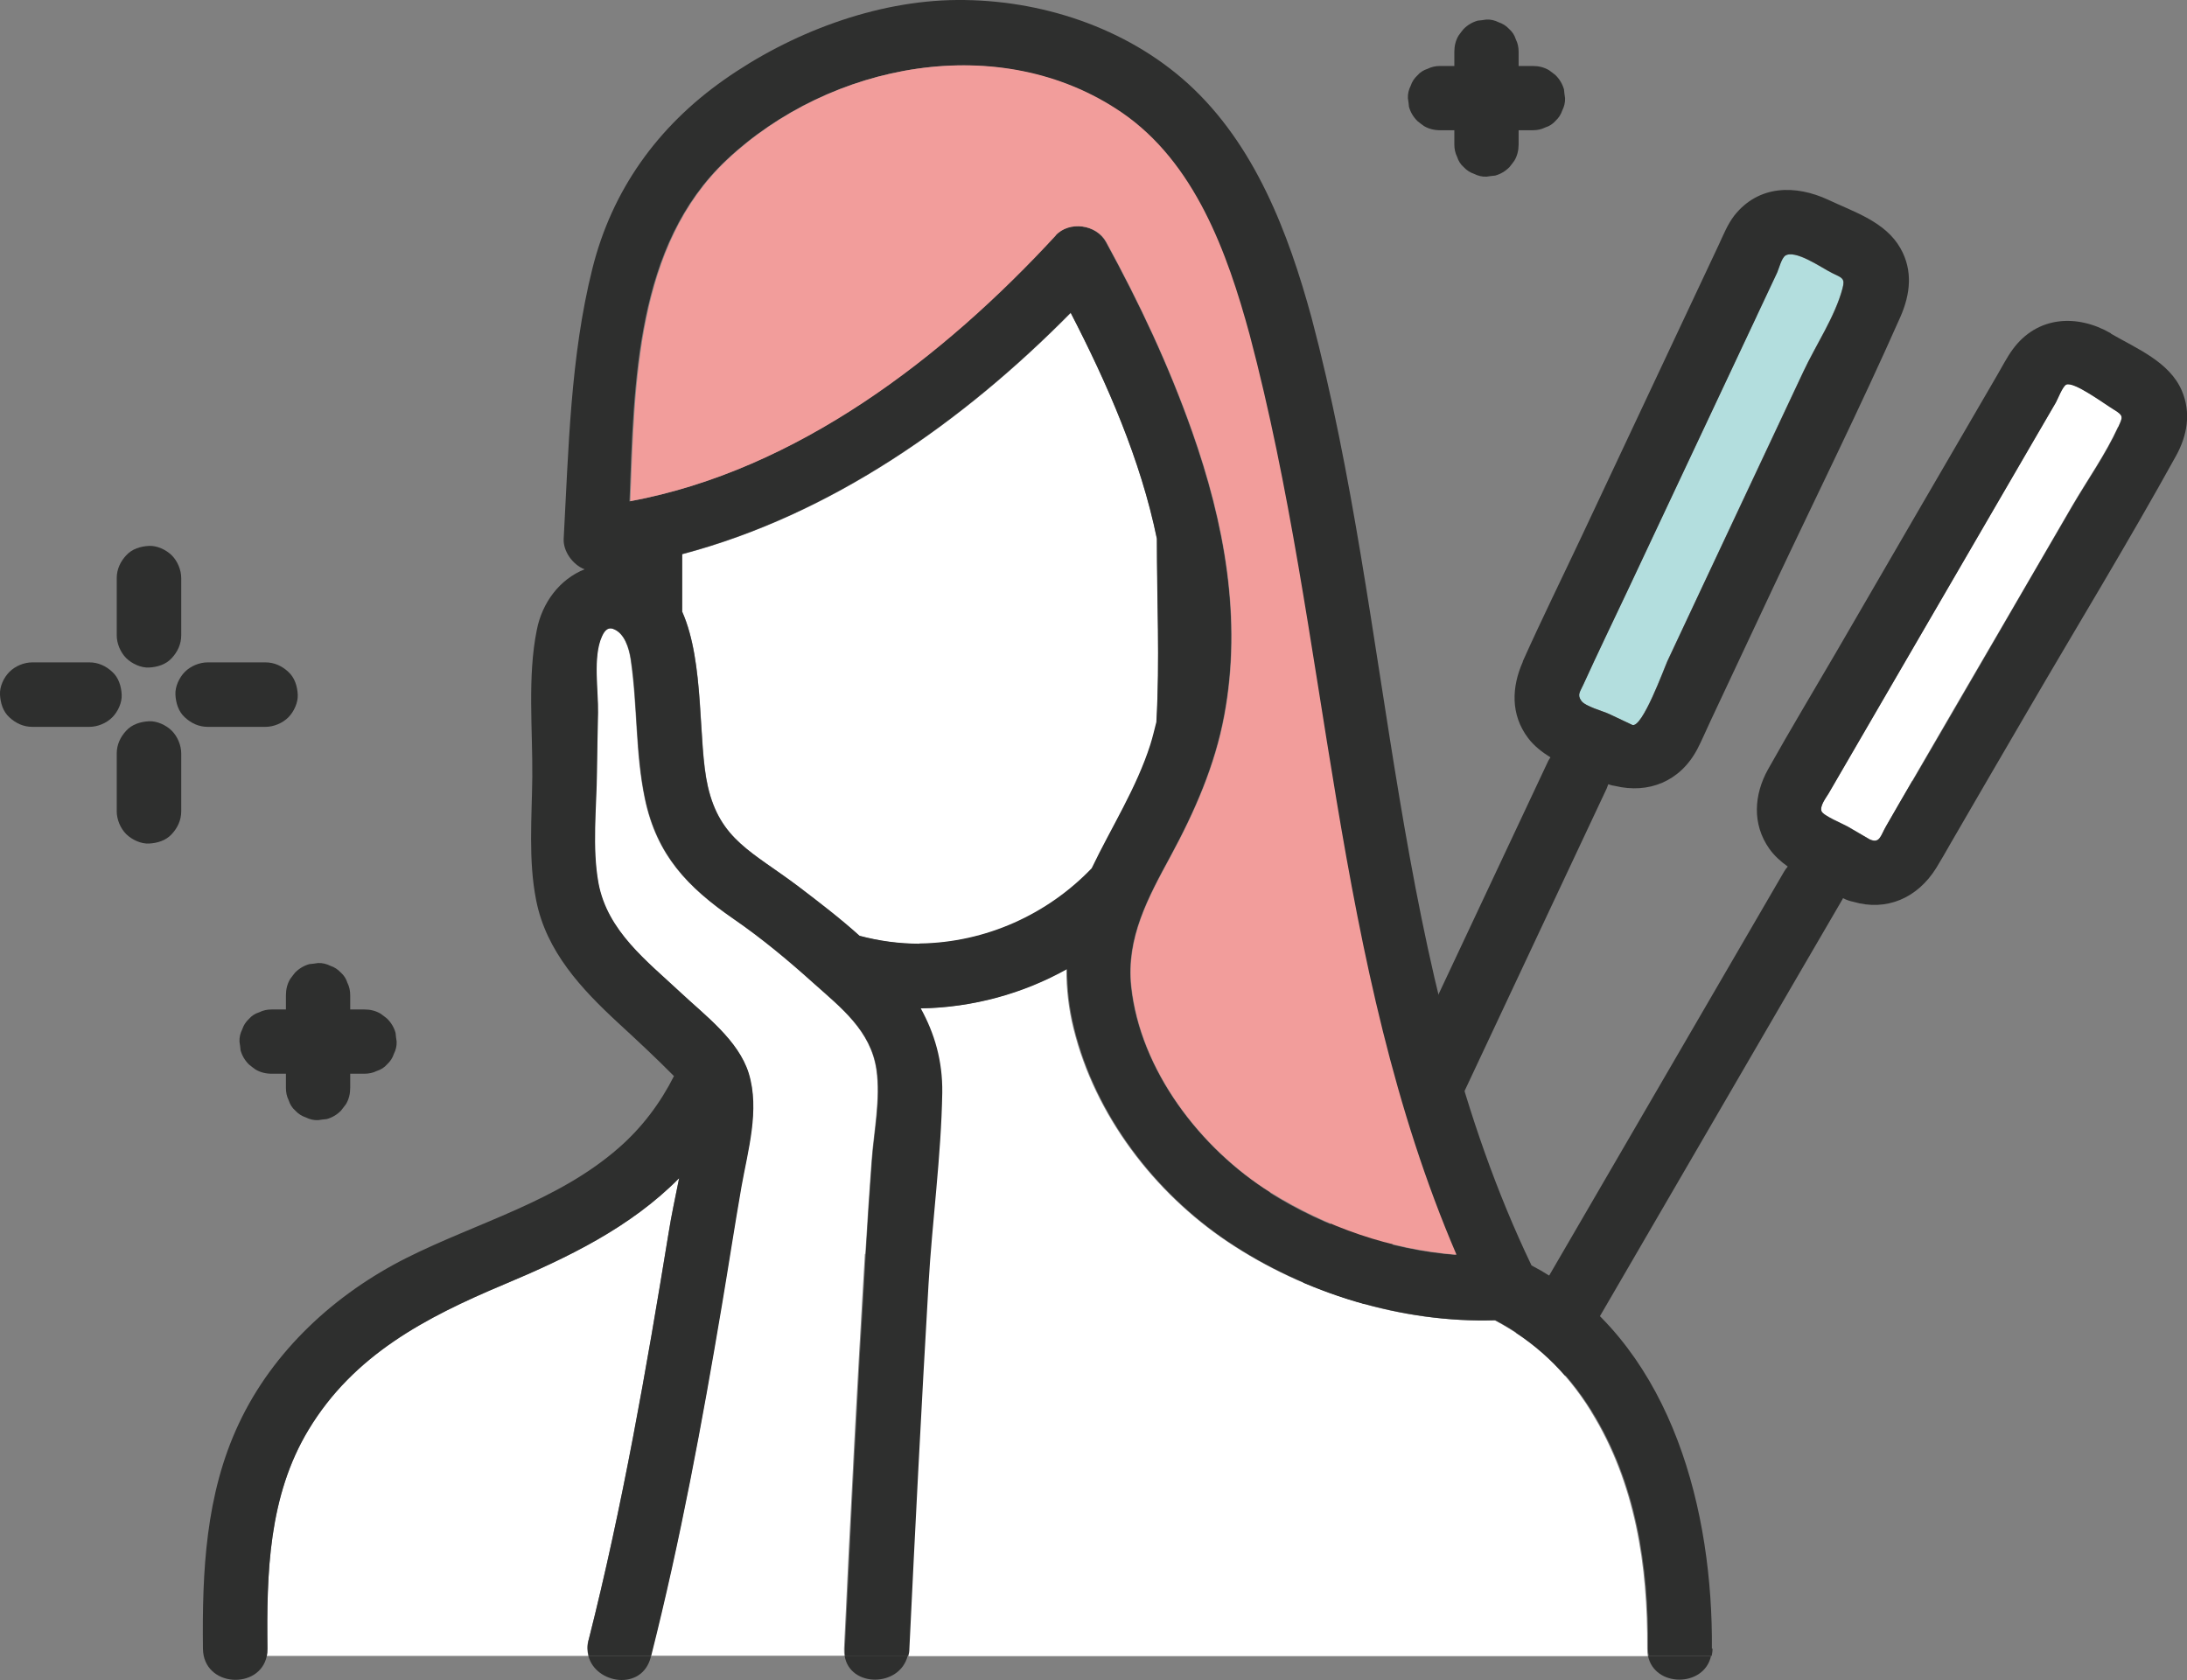 <?xml version="1.0" encoding="UTF-8"?>
<svg id="_レイヤー_2" data-name="レイヤー 2" xmlns="http://www.w3.org/2000/svg" viewBox="0 0 101.73 78.17">
  <rect x="0" y="0" width="101.73" height="78.17" fill="#808080" stroke="none"/>
  <defs>
    <style>
      .cls-1 {
        fill: #fff;
      }

      .cls-2 {
        fill: #f29d9b;
      }

      .cls-3 {
        fill: #b3dede;
      }

      .cls-4 {
        fill: #2e2f2e;
      }
    </style>
  </defs>
  <g id="_レイヤー_1-2" data-name="レイヤー 1">
    <g>
      <g>
        <path class="cls-3" d="m81.72,14.68c-2.01,4.27-4.01,8.53-6.02,12.8-.69,1.46-1.39,2.91-2.06,4.38-.14.31-.3.46-.09.75.19.26,1.01.47,1.29.61l1.08.51c.47.17,1.49-2.66,1.63-2.96,1.1-2.34,2.2-4.67,3.29-7.01l3.04-6.47c.57-1.22,1.47-2.56,1.82-3.87.12-.46,0-.49-.47-.71s-1.75-1.14-2.22-.8c-.16.12-.28.6-.37.78l-.94,2Z"/>
        <path class="cls-4" d="m70.84,30.78c-.53,1.19-.58,2.47.24,3.56.27.36.64.65,1.04.9-.03.05-.07.1-.1.16-3.81,8.1-7.61,16.2-11.42,24.31l-1.64,3.49c-.82,1.75,1.89,3.03,2.72,1.28,3.81-8.1,7.61-16.2,11.42-24.31l1.64-3.49c.03-.07.05-.13.07-.19.11.04.22.07.32.08,1.55.37,3.02-.2,3.82-1.71.22-.42.4-.86.6-1.28.97-2.07,1.95-4.15,2.92-6.22,1.98-4.2,4.05-8.37,5.93-12.62.46-1.05.59-2.15,0-3.19-.7-1.23-2.14-1.68-3.35-2.25-1.52-.71-3.24-.7-4.37.72-.32.41-.52.92-.74,1.39-2.13,4.53-4.26,9.06-6.39,13.59-.91,1.93-1.85,3.84-2.72,5.78Zm12.18-18.87c.47-.35,1.74.57,2.22.8s.59.25.47.71c-.34,1.3-1.25,2.65-1.82,3.87l-3.04,6.47c-1.1,2.34-2.2,4.67-3.29,7.01-.14.31-1.17,3.13-1.63,2.96l-1.08-.51c-.28-.13-1.11-.35-1.29-.61-.21-.29-.05-.43.09-.75.67-1.47,1.37-2.92,2.06-4.38,2.01-4.27,4.01-8.53,6.02-12.8l.94-2c.08-.18.2-.66.37-.78Z"/>
        <path class="cls-1" d="m98.53,19.87c.21-.47.28-.53-.22-.83-.39-.24-1.84-1.32-2.2-1.15-.17.08-.39.67-.48.83-.37.63-.73,1.26-1.1,1.89-2.35,4.05-4.71,8.1-7.06,12.15-.8,1.38-1.61,2.77-2.41,4.15-.13.23-.42.6-.33.83.08.21.98.58,1.21.71.34.2.69.4,1.03.6.47.21.5-.16.76-.61.41-.7.82-1.4,1.22-2.11,1.28-2.21,2.56-4.41,3.85-6.62,1.2-2.06,2.4-4.12,3.59-6.18.7-1.2,1.55-2.4,2.13-3.67Z"/>
        <path class="cls-4" d="m98.19,15.51c-1.57-.91-3.43-.81-4.57.75-.27.37-.48.79-.71,1.18-2.5,4.3-5,8.59-7.49,12.89-1.06,1.82-2.15,3.63-3.18,5.47-.65,1.17-.75,2.54.06,3.69.22.31.52.59.86.83-.07.08-.13.16-.18.25-4.5,7.74-9,15.48-13.5,23.22-.65,1.11-1.29,2.22-1.94,3.33-.97,1.67,1.75,2.93,2.72,1.28,4.5-7.74,9-15.48,13.5-23.22.65-1.11,1.29-2.22,1.94-3.33.01-.02.02-.04.03-.06.17.09.33.14.48.17,1.53.45,2.98-.16,3.86-1.58.24-.39.47-.8.7-1.2,1.17-2.02,2.34-4.03,3.52-6.05,2.31-3.97,4.71-7.9,6.93-11.92.52-.94.71-2,.27-3.03-.57-1.34-2.1-1.96-3.29-2.65Zm-9.24,20.83c-.41.7-.82,1.4-1.22,2.11-.26.45-.29.82-.76.61-.34-.2-.69-.4-1.03-.6-.23-.13-1.13-.5-1.21-.71-.09-.24.19-.61.33-.83.8-1.38,1.61-2.77,2.41-4.15,2.35-4.05,4.71-8.1,7.06-12.15.37-.63.73-1.26,1.1-1.89.09-.16.31-.74.48-.83.35-.17,1.81.92,2.2,1.15.5.3.43.36.22.83-.58,1.27-1.43,2.47-2.13,3.67-1.2,2.06-2.4,4.12-3.59,6.18-1.28,2.21-2.56,4.41-3.85,6.62Z"/>
      </g>
      <g>
        <path class="cls-1" d="m53.8,33.6s0-.02,0-.03c.16-2.82.02-5.68.02-8.5-.75-3.65-2.31-7.22-4.01-10.51-5.02,5.09-11.15,9.4-18.07,11.23v2.07c0,.2,0,.41,0,.61,1.05,2.38.72,6.07,1.19,8.12.57,2.5,2.07,3.04,4.21,4.66.96.72,1.94,1.48,2.85,2.3.9.24,1.84.37,2.8.37,3.1-.04,5.97-1.38,8.01-3.5.91-1.92,2.07-3.72,2.73-5.76.11-.35.2-.7.28-1.05Z"/>
        <path class="cls-1" d="m27.38,76.31c1.58-6.24,2.69-12.59,3.72-18.94.13-.83.32-1.69.49-2.55-2.26,2.29-5.18,3.7-8.16,4.95-3.63,1.52-6.97,3.27-9.08,6.76-1.87,3.09-1.95,6.67-1.91,10.18,0,.12,0,.24-.03.34h14.96c-.06-.22-.07-.47,0-.74Z"/>
        <path class="cls-1" d="m40.25,58.35c.09-1.45.18-2.89.29-4.34.1-1.39.42-2.88.22-4.25-.27-1.82-1.66-2.88-2.94-4.03-1.19-1.07-2.39-2.07-3.71-2.98-2.14-1.48-3.57-2.96-4.12-5.59-.45-2.15-.34-4.33-.66-6.48-.08-.53-.29-1.23-.81-1.42-.19-.07-.38-.01-.54.35-.42.95-.15,2.53-.18,3.55-.02.92-.04,1.83-.05,2.75-.02,1.67-.23,3.53.07,5.17.41,2.24,2.26,3.63,3.83,5.1,1.13,1.06,2.69,2.21,3.16,3.75.53,1.7-.04,3.59-.34,5.28-.32,1.84-.6,3.68-.91,5.52-.91,5.47-1.92,10.93-3.29,16.31h9.01c-.02-.11-.02-.22-.02-.34.29-6.12.6-12.24.97-18.36Z"/>
        <path class="cls-1" d="m74.01,65.67c-1.19-1.92-2.66-3.27-4.49-4.24-4.33.14-8.85-1.26-12.42-3.65-3.42-2.29-6.18-5.9-7.17-9.93-.23-.92-.33-1.84-.33-2.76-2.04,1.14-4.37,1.79-6.81,1.83.64,1.15,1.02,2.44,1,3.92-.05,2.96-.46,5.97-.64,8.93-.33,5.65-.62,11.3-.89,16.95,0,.12-.02.24-.05.34h34.44c-.02-.11-.03-.22-.03-.34.03-3.85-.55-7.71-2.61-11.04Z"/>
        <path class="cls-4" d="m42.22,77.05h-2.93c.24,1.47,2.55,1.47,2.93,0Z"/>
        <path class="cls-4" d="m30.27,77.11s0-.04.01-.06h-2.91c.33,1.3,2.49,1.65,2.9.06Z"/>
        <path class="cls-4" d="m79.63,76.71c.05-6.36-1.8-13.72-7.54-17.34-.28-.18-.56-.34-.85-.49-6.59-13.76-6.38-29.55-10.23-44.09-1.08-3.96-2.64-8.07-5.75-10.9C52.37,1.27,48.38-.03,44.51,0c-3.8.03-7.75,1.54-10.84,3.72-3.08,2.17-5.21,5.13-6.12,8.8-1.02,4.09-1.1,8.36-1.33,12.55-.03.57.41,1.2.97,1.42-1.15.46-1.97,1.54-2.22,2.82-.44,2.16-.19,4.63-.21,6.84-.02,1.89-.19,3.88.18,5.74.47,2.38,2.1,4.12,3.82,5.71.88.81,1.75,1.62,2.59,2.47-.63,1.25-1.49,2.4-2.57,3.34-2.84,2.49-6.56,3.46-9.87,5.12-3.32,1.67-6.21,4.32-7.8,7.71-1.55,3.29-1.71,6.89-1.67,10.47.02,1.81,2.65,1.93,2.97.34h-2.03,2.03c.02-.11.03-.22.03-.34-.04-3.51.05-7.09,1.91-10.18,2.1-3.49,5.45-5.23,9.08-6.76,2.98-1.25,5.9-2.66,8.16-4.95-.17.86-.36,1.72-.49,2.55-1.04,6.35-2.14,12.7-3.72,18.94-.07.27-.06.52,0,.74h2.91c1.36-5.38,2.37-10.84,3.29-16.31.31-1.84.59-3.68.91-5.52.3-1.69.86-3.58.34-5.28-.48-1.54-2.04-2.7-3.16-3.75-1.57-1.47-3.41-2.86-3.83-5.1-.3-1.64-.09-3.5-.07-5.17.01-.92.03-1.83.05-2.75.02-1.03-.25-2.6.18-3.55.16-.37.35-.43.54-.35.52.2.73.89.81,1.42.32,2.15.21,4.34.66,6.48.56,2.63,1.98,4.11,4.12,5.59,1.32.91,2.52,1.91,3.71,2.98,1.29,1.15,2.67,2.21,2.94,4.03.2,1.38-.12,2.87-.22,4.25-.11,1.44-.2,2.89-.29,4.34-.37,6.12-.68,12.24-.97,18.36,0,.12,0,.24.02.34h2.93c.03-.11.05-.22.05-.34.27-5.65.56-11.3.89-16.95.17-2.96.59-5.96.64-8.93.02-1.48-.36-2.76-1-3.92,2.44-.04,4.77-.69,6.81-1.83,0,.92.1,1.84.33,2.76.99,4.03,3.75,7.64,7.17,9.93,3.57,2.39,8.09,3.79,12.42,3.65,1.83.97,3.3,2.32,4.49,4.24,2.06,3.33,2.64,7.18,2.61,11.04,0,.12.01.24.03.34h2.93c.02-.11.04-.22.04-.34Zm-36.85-32.8c-.96,0-1.9-.13-2.8-.37-.91-.82-1.9-1.57-2.85-2.3-2.14-1.61-3.64-2.16-4.21-4.66-.47-2.04-.13-5.74-1.19-8.12,0-.2,0-.41,0-.61v-2.07c6.92-1.83,13.05-6.14,18.07-11.23,1.7,3.29,3.26,6.85,4.01,10.51,0,2.82.14,5.68-.02,8.5,0,.01,0,.02,0,.03-.09.35-.17.7-.28,1.05-.65,2.04-1.81,3.84-2.73,5.76-2.04,2.13-4.91,3.46-8.01,3.5Zm16.3,11.57c-3.24-2.03-6.05-5.68-6.47-9.58-.24-2.26.79-4.14,1.83-6.06,1.12-2.07,2.07-4.23,2.5-6.56.84-4.48,0-8.96-1.5-13.21-1.09-3.09-2.44-5.95-4-8.81-.45-.82-1.71-1-2.36-.3-5.23,5.68-12.04,10.93-19.8,12.37.21-5.55.28-11.9,4.5-15.88,4.8-4.52,12.7-6.07,18.34-2.22,3.42,2.33,4.93,6.54,5.97,10.36,3.74,14.14,3.8,29.25,9.62,42.8-3.06-.24-6.07-1.28-8.65-2.9Z"/>
        <path class="cls-4" d="m76.66,77.05c.3,1.47,2.61,1.47,2.93,0h-2.93Z"/>
        <path class="cls-2" d="m49.1,10.96c.64-.7,1.91-.52,2.36.3,1.56,2.86,2.91,5.73,4,8.81,1.5,4.25,2.33,8.73,1.5,13.21-.43,2.33-1.38,4.49-2.5,6.56-1.04,1.92-2.07,3.8-1.83,6.06.42,3.9,3.22,7.54,6.47,9.58,2.59,1.62,5.6,2.66,8.65,2.9-5.81-13.54-5.88-28.66-9.62-42.8-1.04-3.82-2.55-8.03-5.97-10.36-5.64-3.84-13.54-2.3-18.34,2.22-4.22,3.98-4.29,10.33-4.5,15.88,7.76-1.44,14.57-6.69,19.8-12.37Z"/>
        <path class="cls-4" d="m3.83,33.82h.33c.38,0,.79-.17,1.06-.44s.46-.69.44-1.06c-.02-.39-.14-.79-.44-1.06-.29-.27-.65-.44-1.06-.44H1.5c-.38,0-.79.17-1.06.44S-.02,31.95,0,32.32c.02.39.14.79.44,1.06.29.27.65.44,1.06.44h2.33Z"/>
        <path class="cls-4" d="m8.6,33.38c.29.27.65.44,1.06.44h2.69c.38,0,.79-.17,1.06-.44.26-.26.46-.69.44-1.06-.02-.39-.14-.79-.44-1.06-.29-.27-.65-.44-1.06-.44h-2.69c-.38,0-.79.17-1.06.44-.26.26-.46.69-.44,1.06.02.39.14.79.44,1.06Z"/>
        <path class="cls-4" d="m6.93,31.06c.39-.02.79-.14,1.06-.44.27-.29.44-.65.44-1.06v-2.66c0-.38-.17-.79-.44-1.06-.26-.26-.69-.46-1.06-.44-.39.02-.79.14-1.06.44-.27.29-.44.65-.44,1.06v2.66c0,.38.17.79.44,1.06.26.26.69.46,1.06.44Z"/>
        <path class="cls-4" d="m6.93,33.56c-.39.02-.79.14-1.06.44-.27.29-.44.65-.44,1.06v2.69c0,.38.17.79.44,1.06.26.26.69.46,1.06.44.39-.02.79-.14,1.06-.44.27-.29.44-.65.44-1.06v-2.69c0-.38-.17-.79-.44-1.06-.26-.26-.69-.46-1.06-.44Z"/>
        <path class="cls-4" d="m13.5,45.55c-.14.23-.2.49-.2.76v.66h-.66c-.21,0-.4.04-.58.13-.19.06-.35.16-.48.31-.15.14-.25.3-.31.48-.09.18-.14.37-.13.58.02.13.04.27.05.4.07.25.2.47.39.66.1.08.2.16.3.23.23.14.49.2.76.2h.66v.66c0,.21.04.4.13.58.06.19.16.35.31.48.14.15.3.25.48.31.18.09.37.14.58.13.13-.02.27-.04.4-.05.25-.07.47-.2.66-.39l.23-.3c.14-.23.2-.49.2-.76v-.66h.66c.21,0,.4-.04.58-.13.19-.06.35-.16.48-.31.15-.14.25-.3.31-.48.09-.18.14-.37.13-.58-.02-.13-.04-.27-.05-.4-.07-.25-.2-.47-.39-.66-.1-.08-.2-.16-.3-.23-.23-.14-.49-.2-.76-.2h-.66v-.66c0-.21-.04-.4-.13-.58-.06-.19-.16-.35-.31-.48-.14-.15-.3-.25-.48-.31-.18-.09-.37-.14-.58-.13-.13.02-.27.04-.4.05-.25.07-.47.2-.66.39-.08.1-.16.2-.23.3Z"/>
        <path class="cls-4" d="m65.93,5.63c.1.08.2.16.3.23.23.14.49.2.76.2h.66v.66c0,.21.04.4.13.58.06.19.16.35.31.48.14.15.3.25.48.31.18.09.37.14.58.13.13-.02.27-.04.4-.05.25-.07.47-.2.66-.39.08-.1.16-.2.23-.3.14-.23.2-.49.2-.76v-.66h.66c.21,0,.4-.04.58-.13.19-.06.35-.16.48-.31.15-.14.25-.3.31-.48.09-.18.14-.37.13-.58-.02-.13-.04-.27-.05-.4-.07-.25-.2-.47-.39-.66-.1-.08-.2-.16-.3-.23-.23-.14-.49-.2-.76-.2h-.66v-.66c0-.21-.04-.4-.13-.58-.06-.19-.16-.35-.31-.48-.14-.15-.3-.25-.48-.31-.18-.09-.37-.14-.58-.13-.13.02-.27.04-.4.05-.25.07-.47.2-.66.39-.08.1-.16.2-.23.3-.14.23-.2.49-.2.76v.66h-.66c-.21,0-.4.04-.58.13-.19.06-.35.16-.48.31-.15.14-.25.3-.31.48-.09.18-.14.37-.13.58.02.13.04.27.05.4.07.25.2.47.39.66Z"/>
      </g>
    </g>
  </g>
</svg>